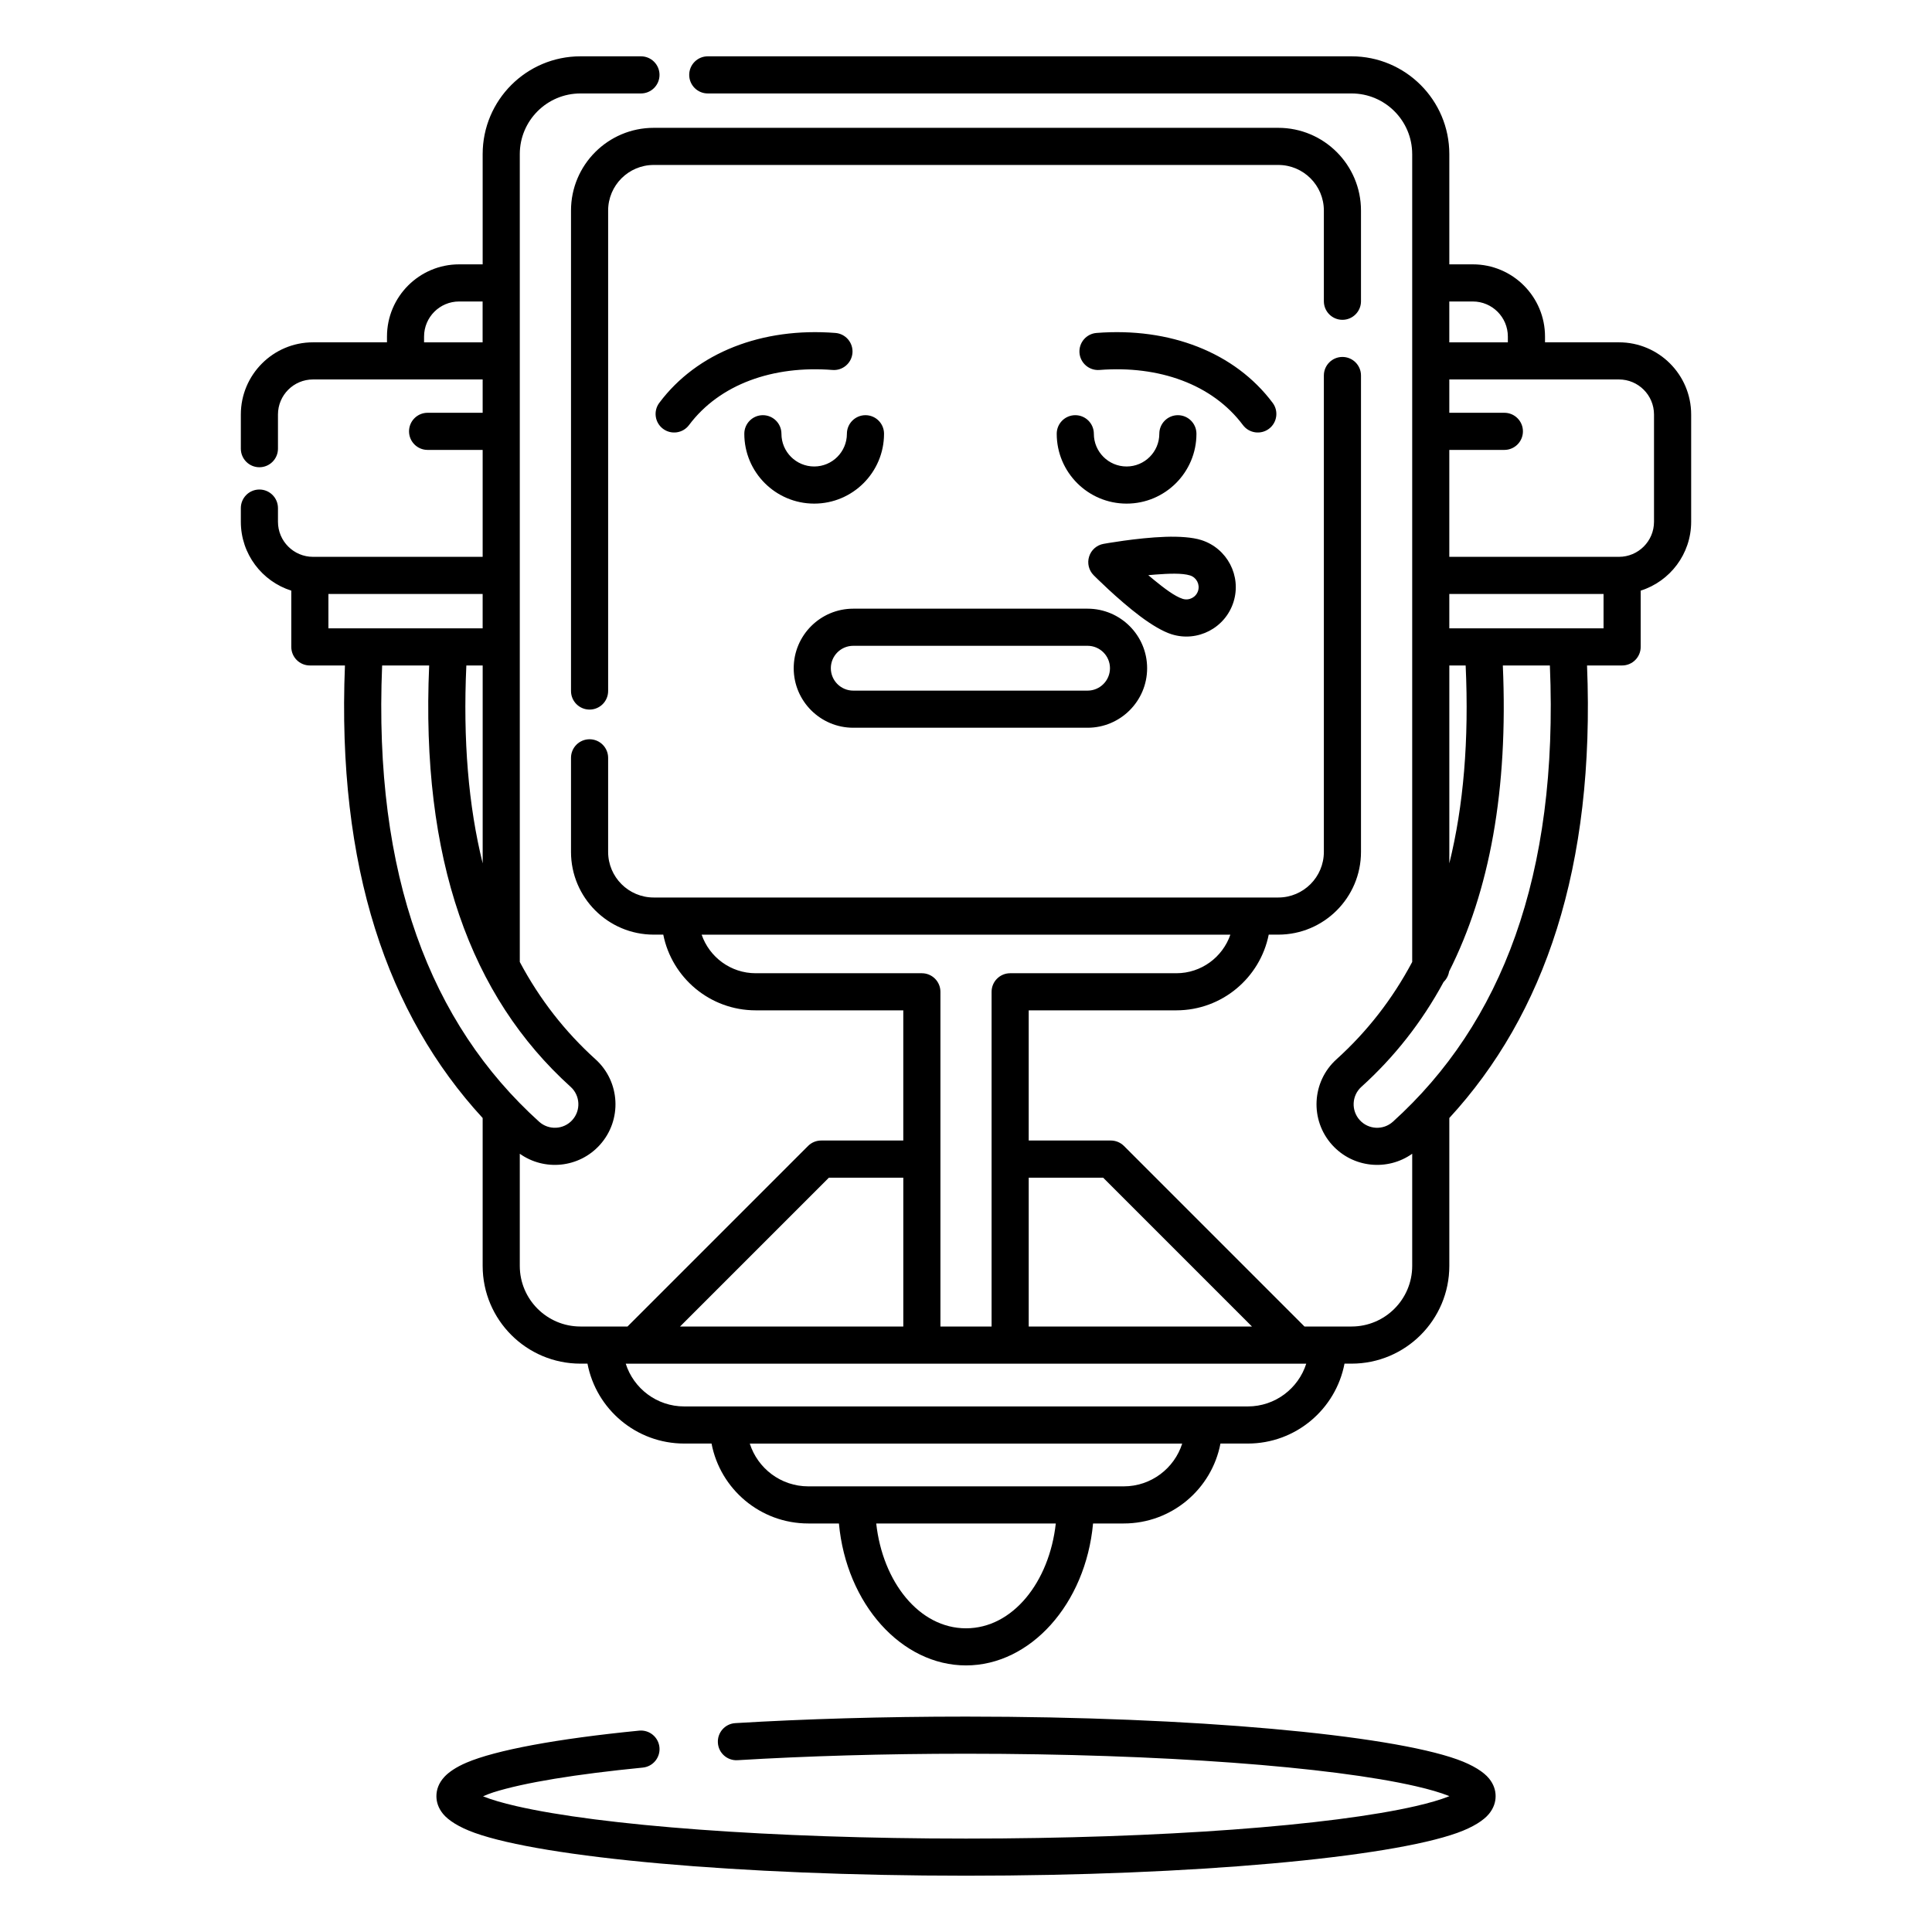<?xml version="1.0" encoding="UTF-8"?>
<!-- Uploaded to: SVG Find, www.svgrepo.com, Generator: SVG Find Mixer Tools -->
<svg fill="#000000" width="800px" height="800px" version="1.1" viewBox="144 144 512 512" xmlns="http://www.w3.org/2000/svg">
 <path d="m528.1 620-0.129 0.055c-2.254 0.902-5.207 1.754-8.77 2.578-22.344 5.141-67.363 8.609-119.2 8.609-51.84 0-96.855-3.469-119.2-8.609-3.562-0.824-6.516-1.676-8.77-2.578l-0.02-0.008c0.848-0.379 1.793-0.762 2.727-1.055 8.207-2.598 21.992-4.828 39.605-6.562 2.707-0.266 4.684-2.676 4.418-5.379-0.273-2.703-2.676-4.68-5.383-4.414-21.766 2.144-37.992 5.164-45.785 8.496-2.754 1.18-4.672 2.508-5.824 3.754-1.523 1.652-2.117 3.414-2.117 5.113 0 1.57 0.512 3.172 1.762 4.703 1.359 1.66 4.133 3.504 8.414 5.035 18.156 6.504 69.598 11.344 130.18 11.344 60.574 0 112.02-4.84 130.17-11.344 4.281-1.531 7.055-3.375 8.414-5.035 1.25-1.531 1.762-3.133 1.762-4.703 0-1.566-0.512-3.172-1.762-4.699-1.359-1.664-4.133-3.504-8.414-5.039-18.156-6.504-69.598-11.344-130.17-11.344-21.984 0-42.758 0.625-61.148 1.73-2.715 0.164-4.781 2.496-4.613 5.207 0.156 2.711 2.488 4.781 5.203 4.617 18.215-1.098 38.781-1.715 60.559-1.715 51.836 0 96.855 3.473 119.2 8.613 3.562 0.82 6.516 1.676 8.77 2.578zm-9.852-435.16v214.09c-5.273 9.91-11.977 18.484-20.062 25.793-6.586 5.945-7.098 16.113-1.152 22.695 5.519 6.102 14.66 6.988 21.215 2.336v29.711c0 8.871-7.203 16.074-16.078 16.074h-12.469l-47.84-47.848c-0.926-0.922-2.176-1.441-3.484-1.441h-21.758v-34.5h39.117c12.102 0 22.207-8.629 24.488-20.062h2.531c12.102 0 21.922-9.824 21.922-21.926v-126.25c0-2.715-2.203-4.918-4.918-4.918-2.719 0-4.922 2.203-4.922 4.918v126.25c0 6.668-5.41 12.086-12.082 12.086h-165.51c-6.668 0-12.082-5.418-12.082-12.086v-24.93c0-2.715-2.203-4.922-4.918-4.922-2.719 0-4.922 2.207-4.922 4.922v24.93c0 12.102 9.82 21.926 21.922 21.926h2.531c2.281 11.434 12.387 20.062 24.492 20.062h39.113v34.5h-21.758c-1.309 0-2.559 0.52-3.481 1.441l-47.844 47.848h-12.469c-8.875 0-16.078-7.203-16.078-16.074v-29.711c6.555 4.652 15.695 3.766 21.215-2.336 5.945-6.582 5.434-16.75-1.148-22.695-8.09-7.309-14.793-15.883-20.066-25.793v-214.09c0-8.871 7.203-16.074 16.078-16.074h16.031c2.715 0 4.918-2.203 4.918-4.922 0-2.715-2.203-4.918-4.918-4.918h-16.031c-14.305 0-25.918 11.609-25.918 25.914v29.215h-6.227c-10.559 0-19.129 8.574-19.129 19.133v1.531h-19.602c-10.559 0-19.129 8.574-19.129 19.133v9.051c0 2.715 2.203 4.922 4.918 4.922 2.715 0 4.922-2.207 4.922-4.922v-9.051c0-5.129 4.16-9.293 9.289-9.293h44.957v8.832h-14.594c-2.715 0-4.918 2.203-4.918 4.918 0 2.719 2.203 4.922 4.918 4.922h14.594v28.336h-44.957c-5.129 0-9.289-4.164-9.289-9.293v-3.625c0-2.719-2.207-4.922-4.922-4.922-2.715 0-4.918 2.203-4.918 4.922v3.625c0 8.555 5.629 15.805 13.371 18.25v14.91c0 2.719 2.203 4.922 4.922 4.922h9.297c-2.164 53.488 11.277 92.523 36.496 119.93v39.18c0 14.301 11.613 25.914 25.918 25.914h1.859c2.305 12.055 12.91 21.176 25.637 21.176h7.242c2.301 12.059 12.91 21.18 25.633 21.18h8.125c1.969 21.398 16.641 37.617 33.676 37.617 17.031 0 31.703-16.219 33.672-37.617h8.129c12.723 0 23.328-9.121 25.633-21.18h7.242c12.723 0 23.328-9.121 25.633-21.176h1.859c14.309 0 25.918-11.613 25.918-25.914v-39.18c25.219-27.41 38.66-66.441 36.496-119.93h9.301c2.715 0 4.918-2.203 4.918-4.922v-14.91c7.746-2.445 13.375-9.695 13.375-18.25v-28.422c0-10.559-8.57-19.133-19.129-19.133h-19.602v-1.531c0-10.559-8.57-19.133-19.129-19.133h-6.231v-29.215c0-14.305-11.609-25.914-25.918-25.914h-170.6c-2.715 0-4.918 2.203-4.918 4.918 0 2.719 2.203 4.922 4.918 4.922h170.6c8.875 0 16.078 7.203 16.078 16.074zm-94.453 362.9h-47.586c1.711 15.508 11.402 27.777 23.793 27.777 12.387 0 22.078-12.27 23.793-27.777zm33.504-21.18h-114.6c2.086 6.574 8.246 11.34 15.5 11.34h83.602c7.25 0 13.41-4.766 15.496-11.34zm32.875-21.176h-180.35c2.086 6.57 8.238 11.336 15.5 11.336h149.35c7.262 0 13.41-4.766 15.496-11.336zm-20.113-113.69h-140.12c2.047 5.945 7.695 10.223 14.328 10.223h44.031c2.719 0 4.922 2.203 4.922 4.918v88.711h13.559v-88.711c0-2.715 2.207-4.918 4.922-4.918h44.035c6.629 0 12.277-4.277 14.324-10.223zm-53.441 64.402v39.449h59.168l-39.449-39.449zm-52.957 0-39.449 39.449h59.168v-39.449zm-105.93-135.74h-12.465c-2.332 55.707 12.828 94.918 41.602 120.91 2.559 2.305 6.496 2.106 8.797-0.445 2.305-2.551 2.106-6.492-0.441-8.793-26.5-23.941-39.754-60.301-37.492-111.68zm297 0h-12.469c1.445 33-3.492 59.801-14.238 81.098-0.176 1.082-0.699 2.051-1.457 2.777-5.777 10.676-13.066 19.91-21.797 27.801-2.547 2.301-2.742 6.242-0.441 8.793 2.305 2.551 6.25 2.75 8.797 0.445 28.773-25.996 43.938-65.207 41.605-120.91zm-282.82 52.441v-52.441h-4.328c-0.906 19.789 0.559 37.223 4.328 52.441zm260.5-52.441h-4.328v52.441c3.769-15.215 5.234-32.648 4.328-52.441zm-84.414 0.727c0-8.707-7.078-15.777-15.785-15.777h-62.09c-8.711 0-15.785 7.07-15.785 15.777s7.074 15.777 15.785 15.777h62.09c8.707 0 15.785-7.07 15.785-15.777zm56.676-97.25v-24.035c0-12.098-9.82-21.922-21.922-21.922h-165.51c-12.102 0-21.922 9.824-21.922 21.922v127.33c0 2.715 2.203 4.918 4.922 4.918 2.715 0 4.918-2.203 4.918-4.918v-127.33c0-6.668 5.414-12.082 12.082-12.082h165.51c6.672 0 12.082 5.414 12.082 12.082v24.035c0 2.715 2.203 4.922 4.922 4.922 2.715 0 4.918-2.207 4.918-4.922zm-66.52 97.25c0 3.277-2.664 5.938-5.941 5.938h-62.09c-3.289 0-5.945-2.66-5.945-5.938 0-3.277 2.656-5.938 5.945-5.938h62.09c3.277 0 5.941 2.66 5.941 5.938zm-1.719-32.953c-1.801 0.328-3.269 1.625-3.809 3.367-0.551 1.738-0.09 3.637 1.191 4.934 0 0 6.316 6.371 12.367 10.906 3 2.25 5.992 4.027 8.297 4.75 6.887 2.168 14.238-1.672 16.41-8.562 2.168-6.891-1.672-14.246-8.57-16.414-2.293-0.723-5.766-0.977-9.516-0.848-7.555 0.258-16.371 1.867-16.371 1.867zm132.52 13.277h-40.875v9.109h40.875zm-297.05 9.109v-9.109h-40.875v9.109zm176.4-14.09c0.621-0.062 1.262-0.117 1.898-0.164 3.504-0.266 7.066-0.426 9.172 0.234 1.711 0.539 2.656 2.367 2.125 4.078-0.539 1.711-2.371 2.664-4.082 2.125-2.106-0.664-4.93-2.828-7.656-5.055-0.492-0.402-0.984-0.812-1.457-1.219zm79.773-51.867v8.832h14.594c2.715 0 4.918 2.203 4.918 4.918 0 2.719-2.203 4.922-4.918 4.922h-14.594v28.336h44.961c5.125 0 9.289-4.164 9.289-9.293v-28.422c0-5.129-4.164-9.293-9.289-9.293zm-186.83 14.391c0 10.219 8.305 18.512 18.52 18.512 10.215 0 18.508-8.293 18.508-18.512 0-2.715-2.195-4.922-4.918-4.922-2.707 0-4.922 2.207-4.922 4.922 0 4.785-3.875 8.672-8.668 8.672-4.793 0-8.68-3.887-8.68-8.672 0-2.715-2.203-4.922-4.922-4.922-2.715 0-4.918 2.207-4.918 4.922zm82.793 0c0 10.219 8.297 18.512 18.52 18.512 10.215 0 18.508-8.293 18.508-18.512 0-2.715-2.203-4.922-4.918-4.922s-4.922 2.207-4.922 4.922c0 4.785-3.887 8.672-8.668 8.672-4.793 0-8.68-3.887-8.68-8.672 0-2.715-2.203-4.922-4.918-4.922-2.719 0-4.922 2.207-4.922 4.922zm11.328-16.906c15.734-1.234 29.902 3.762 38.02 14.602 1.625 2.176 4.715 2.617 6.891 0.992 2.172-1.629 2.617-4.715 0.98-6.887-9.996-13.363-27.266-20.039-46.668-18.516-2.707 0.211-4.727 2.582-4.519 5.289 0.219 2.707 2.59 4.734 5.297 4.519zm-69.973-9.809c-19.406-1.523-36.676 5.152-46.672 18.516-1.633 2.172-1.191 5.258 0.984 6.887 2.172 1.625 5.262 1.184 6.887-0.992 8.117-10.84 22.289-15.836 38.023-14.602 2.703 0.215 5.074-1.812 5.293-4.519 0.207-2.707-1.812-5.078-4.516-5.289zm162.68-8.34v10.824h15.52v-1.531c0-5.129-4.164-9.293-9.289-9.293zm-256.18 0h-6.227c-5.129 0-9.289 4.164-9.289 9.293v1.531h15.516z" fill-rule="evenodd"/>
</svg>